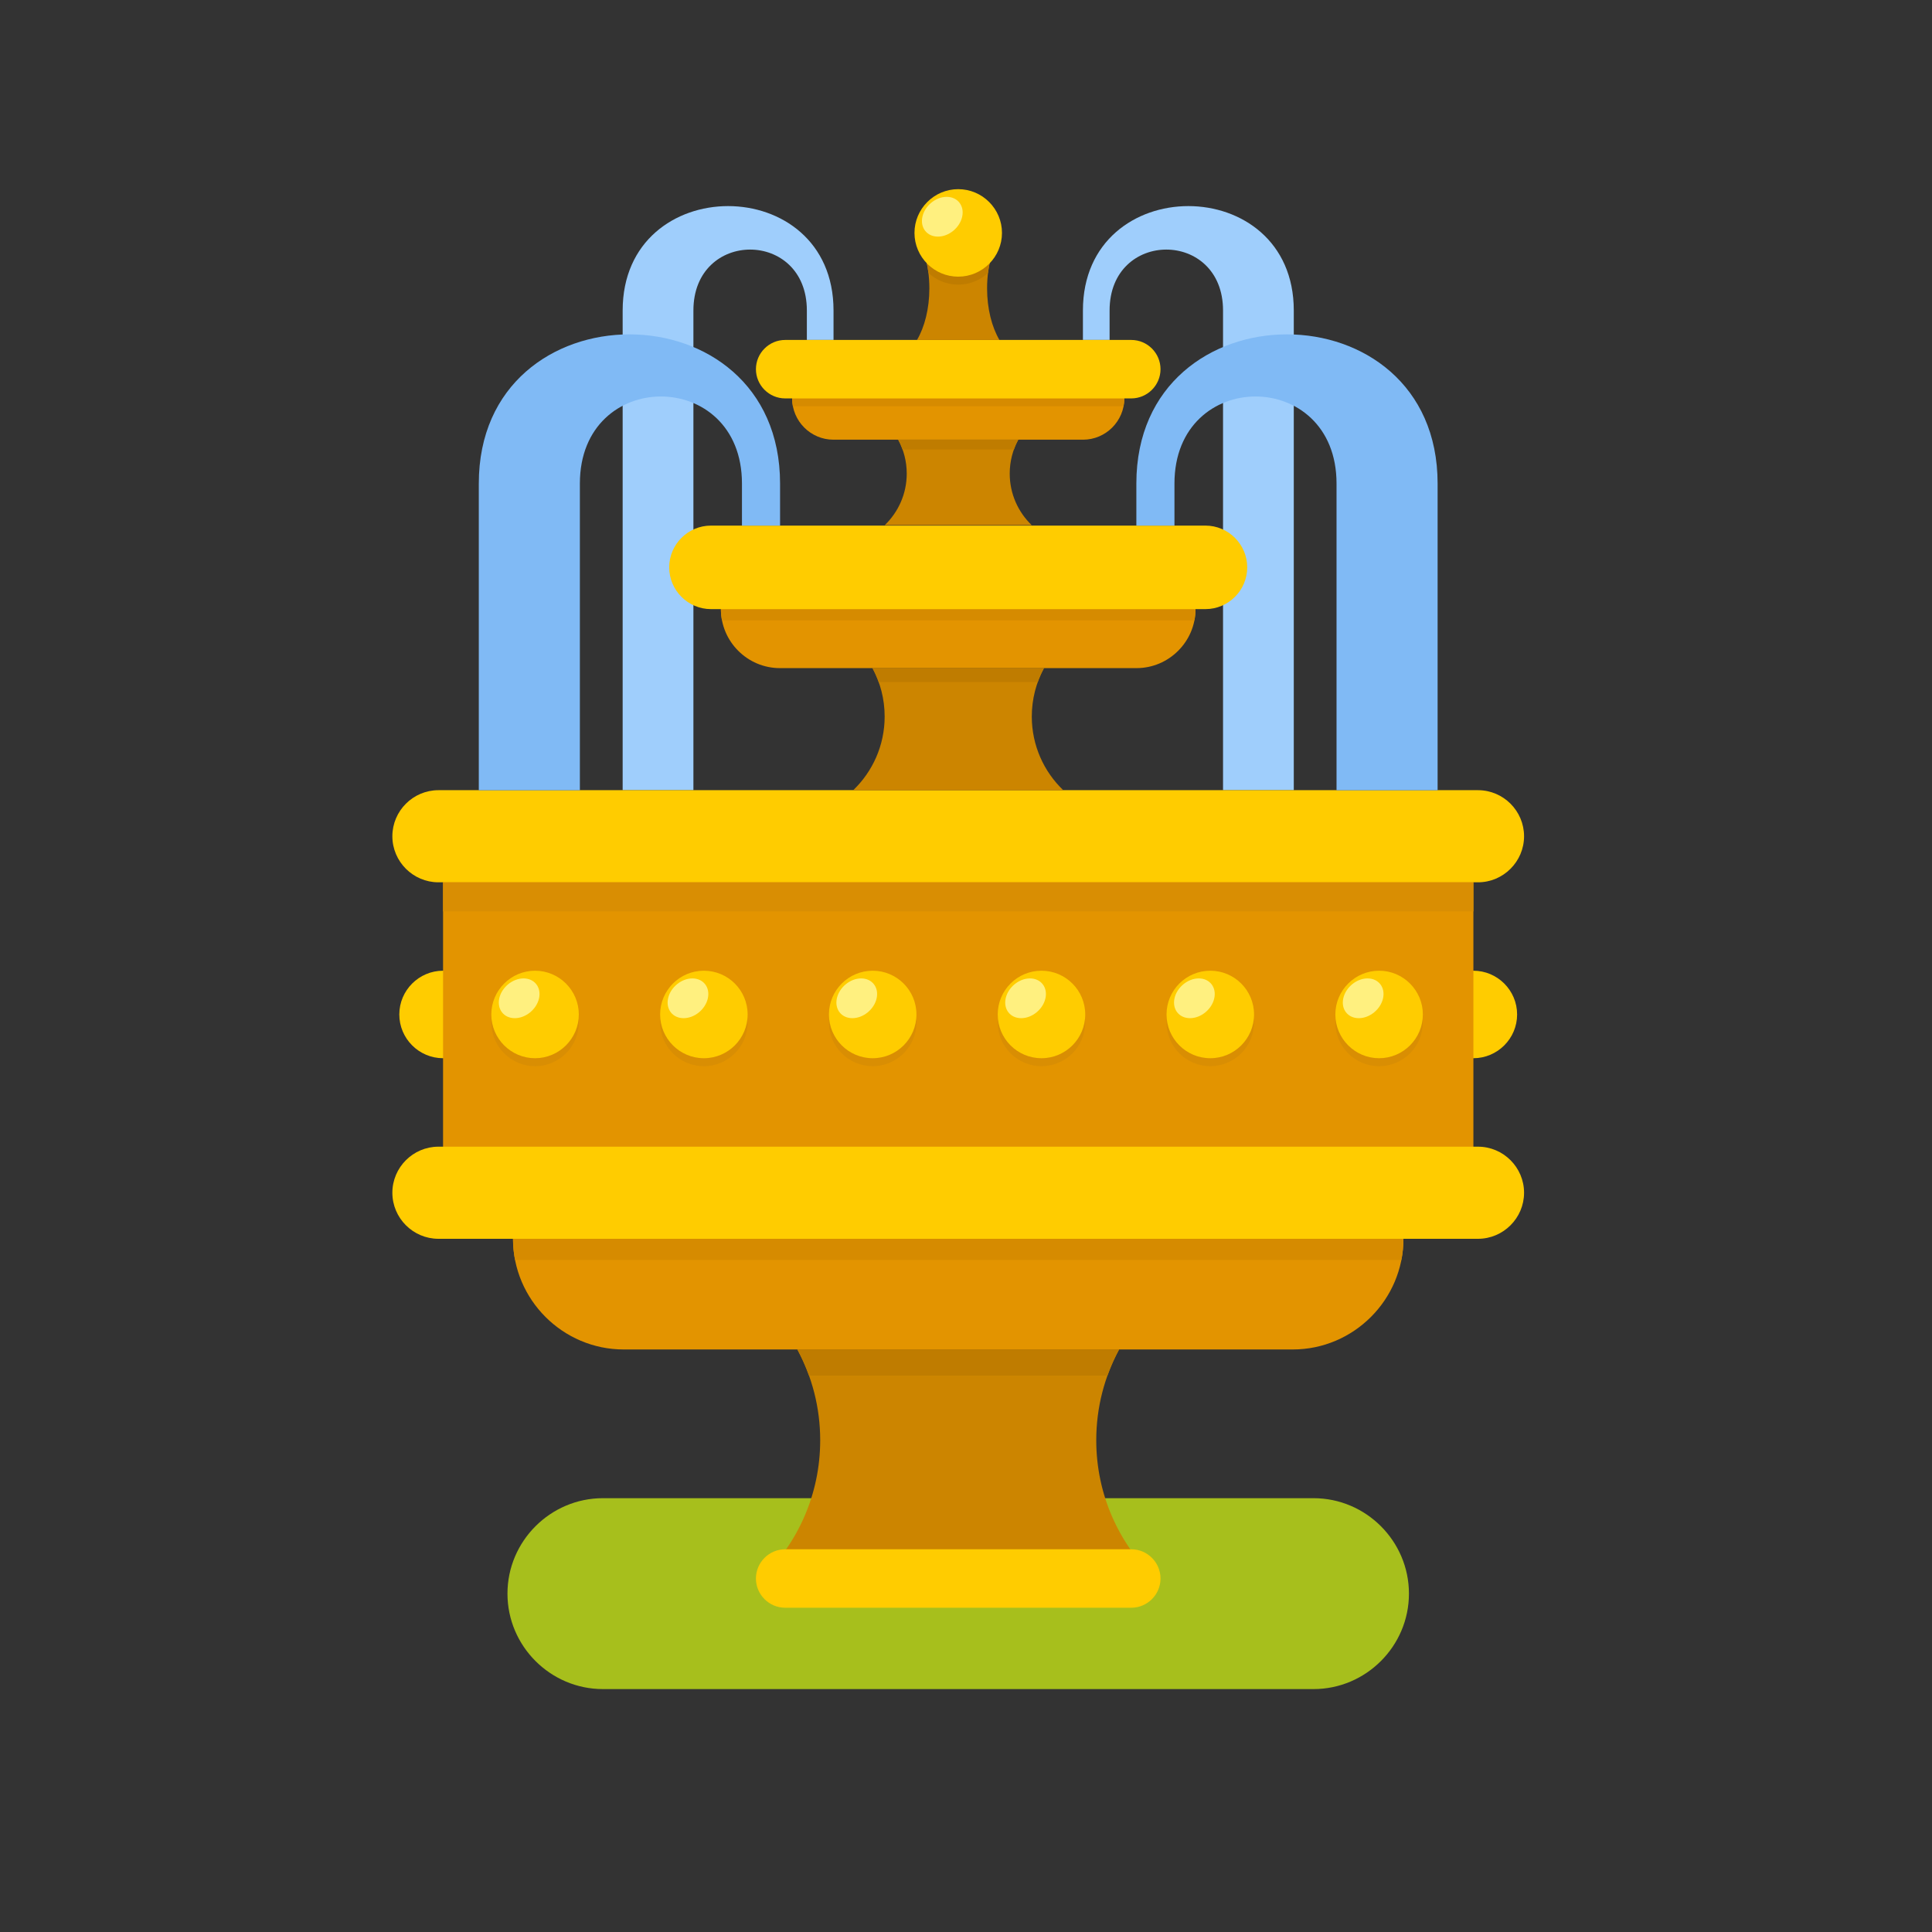 <?xml version="1.0" encoding="UTF-8"?>
<svg version="1.1" viewBox="0 0 800 800" xmlns="http://www.w3.org/2000/svg">
<rect x="0" y="0" width="800" height="800" fill="#333333" stroke="none"/>
<defs>
<clipPath id="a">
<path d="m0 600h600v-600h-600z"/>
</clipPath>
</defs>
<g transform="matrix(1.333 0 0 -1.333 0 800)">
<g clip-path="url(#a)">
<g transform="translate(187.29 134.76)">
<path d="m0 0h220.73c16.308 0 29.65-13.342 29.65-29.65 0-16.309-13.342-29.652-29.65-29.652h-220.73c-16.309 0-29.652 13.343-29.652 29.652 0 16.308 13.343 29.65 29.652 29.65" fill="#a7bf1c" fill-rule="evenodd"/>
</g>
<g transform="translate(159.36 249.72)">
<path d="m0 0h276.6v-34.381c0-18.91-15.472-34.383-34.383-34.383h-207.84c-18.911 0-34.382 15.473-34.382 34.383z" fill="#e39400" fill-rule="evenodd"/>
</g>
<g transform="translate(435.96 215.34)">
<path d="m0 0c0-2.244-0.221-4.44-0.637-6.567h-275.33c-0.415 2.127-0.635 4.323-0.635 6.567z" fill="#d68b00" fill-rule="evenodd"/>
</g>
<g transform="translate(297.66 180.96)" fill-rule="evenodd">
<path d="m0 0h-49.977c4.529-8.392 7.1-17.997 7.1-28.201 0-16.879-7.031-32.115-18.323-42.944h122.4c-11.291 10.829-18.322 26.065-18.322 42.944 0 10.204 2.571 19.809 7.098 28.201z" fill="#cc8500"/>
<path d="m0 0h-49.977c1.4-2.594 2.613-5.304 3.62-8.113h92.713c1.008 2.809 2.22 5.519 3.62 8.113z" fill="#bf7c00"/>
</g>
<g transform="translate(250.64 494.55)">
<path d="m0 0v9.145c0 25.236-35.241 25.236-35.241 0v-149h-21.978v149c0 43.247 65.504 43.247 65.504 0v-9.145zm94.04 0v9.145c0 25.236 35.241 25.236 35.241 0v-149h21.977l1e-3 149c0 43.247-65.504 43.247-65.504 0v-9.145z" fill="#9fcefc" fill-rule="evenodd"/>
</g>
<g transform="translate(137.63 271.43)">
<path d="m0 0c7.485 0 13.59 6.105 13.59 13.591 0 7.484-6.105 13.591-13.59 13.591-7.486 0-13.591-6.107-13.591-13.591 0-7.486 6.105-13.591 13.591-13.591" fill="#fc0" fill-rule="evenodd"/>
</g>
<g transform="translate(457.68 271.43)">
<path d="m0 0c7.485 0 13.591 6.105 13.591 13.591 0 7.484-6.106 13.591-13.591 13.591-7.484 0-13.589-6.107-13.589-13.591 0-7.486 6.105-13.591 13.589-13.591" fill="#fc0" fill-rule="evenodd"/>
</g>
<path d="m137.63 330.81h320.06v-91.595h-320.06z" fill="#e39400" fill-rule="evenodd"/>
<g transform="translate(459.12 354.69)">
<path d="m0 0h-322.93c-7.869 0-14.308-6.439-14.308-14.308 0-7.87 6.439-14.308 14.308-14.308h322.93c7.87 0 14.309 6.438 14.309 14.308 0 7.869-6.439 14.308-14.309 14.308m0-110.74h-322.93c-7.869 0-14.308-6.438-14.308-14.308 0-7.869 6.439-14.308 14.308-14.308h322.93c7.87 0 14.309 6.439 14.309 14.308 0 7.87-6.439 14.308-14.309 14.308" fill="#fc0" fill-rule="evenodd"/>
</g>
<path d="m137.63 317.04h320.06v9.03h-320.06z" fill="#d98e03" fill-rule="evenodd"/>
<g transform="translate(166.21 268.95)">
<path d="m0 0c7.485 0 13.59 6.105 13.59 13.591 0 7.485-6.105 13.59-13.59 13.59-7.484 0-13.59-6.105-13.59-13.59 0-7.486 6.106-13.591 13.59-13.591" fill="#d98e03" fill-rule="evenodd"/>
</g>
<g transform="translate(166.21 271.43)">
<path d="m0 0c7.485 0 13.59 6.105 13.59 13.591 0 7.484-6.105 13.591-13.59 13.591-7.484 0-13.59-6.107-13.59-13.591 0-7.486 6.106-13.591 13.59-13.591" fill="#fc0" fill-rule="evenodd"/>
</g>
<g transform="translate(162.63 296.22)">
<path d="m0 0c3.41 0 5.567-2.766 4.815-6.176-0.751-3.413-4.124-6.178-7.537-6.178-3.41 0-5.565 2.765-4.814 6.178 0.75 3.41 4.124 6.176 7.536 6.176" fill="#fff07f" fill-rule="evenodd"/>
</g>
<g transform="translate(218.65 296.13)">
<path d="m0 0c7.507 0 13.591-6.084 13.591-13.59s-6.084-13.591-13.591-13.591c-7.504 0-13.589 6.085-13.589 13.591s6.085 13.59 13.589 13.59" fill="#d98e03" fill-rule="evenodd"/>
</g>
<g transform="translate(218.65 298.61)">
<path d="m0 0c7.507 0 13.591-6.084 13.591-13.589 0-7.507-6.084-13.591-13.591-13.591-7.504 0-13.589 6.084-13.589 13.591 0 7.505 6.085 13.589 13.589 13.589" fill="#fc0" fill-rule="evenodd"/>
</g>
<g transform="translate(215.07 296.22)">
<path d="m0 0c3.411 0 5.566-2.766 4.815-6.176-0.751-3.413-4.123-6.178-7.536-6.178-3.41 0-5.566 2.765-4.815 6.178 0.751 3.41 4.125 6.176 7.536 6.176" fill="#fff07f" fill-rule="evenodd"/>
</g>
<g transform="translate(271.09 296.14)">
<path d="m0 0c7.506 0 13.591-6.085 13.591-13.591s-6.085-13.591-13.591-13.591c-7.504 0-13.59 6.085-13.59 13.591s6.086 13.591 13.59 13.591" fill="#d98e03" fill-rule="evenodd"/>
</g>
<g transform="translate(271.09 298.61)">
<path d="m0 0c7.506 0 13.591-6.084 13.591-13.589 0-7.507-6.085-13.591-13.591-13.591-7.504 0-13.59 6.084-13.59 13.591 0 7.505 6.086 13.589 13.59 13.589" fill="#fc0" fill-rule="evenodd"/>
</g>
<g transform="translate(267.5 296.22)">
<path d="m0 0c3.41 0 5.567-2.766 4.815-6.176-0.751-3.413-4.125-6.178-7.537-6.178-3.41 0-5.565 2.765-4.815 6.178 0.751 3.41 4.124 6.176 7.537 6.176" fill="#fff07f" fill-rule="evenodd"/>
</g>
<g transform="translate(323.52 296.14)">
<path d="m0 0c7.506 0 13.59-6.085 13.59-13.591s-6.084-13.591-13.59-13.591c-7.505 0-13.59 6.085-13.59 13.591s6.085 13.591 13.59 13.591" fill="#d98e03" fill-rule="evenodd"/>
</g>
<g transform="translate(323.52 298.61)">
<path d="m0 0c7.506 0 13.59-6.084 13.59-13.589 0-7.507-6.084-13.591-13.59-13.591-7.505 0-13.59 6.084-13.59 13.591 0 7.505 6.085 13.589 13.59 13.589" fill="#fc0" fill-rule="evenodd"/>
</g>
<g transform="translate(319.94 296.22)">
<path d="m0 0c3.41 0 5.567-2.766 4.816-6.176-0.752-3.413-4.126-6.178-7.536-6.178-3.412 0-5.568 2.765-4.816 6.178 0.75 3.41 4.125 6.176 7.536 6.176" fill="#fff07f" fill-rule="evenodd"/>
</g>
<g transform="translate(375.96 296.14)">
<path d="m0 0c7.506 0 13.591-6.085 13.591-13.591s-6.085-13.591-13.591-13.591-13.589 6.085-13.589 13.591 6.083 13.591 13.589 13.591" fill="#d98e03" fill-rule="evenodd"/>
</g>
<g transform="translate(375.96 298.61)">
<path d="m0 0c7.506 0 13.591-6.084 13.591-13.589 0-7.507-6.085-13.591-13.591-13.591s-13.589 6.084-13.589 13.591c0 7.505 6.083 13.589 13.589 13.589" fill="#fc0" fill-rule="evenodd"/>
</g>
<g transform="translate(372.38 296.22)">
<path d="m0 0c3.41 0 5.566-2.766 4.814-6.176-0.75-3.413-4.124-6.178-7.535-6.178s-5.568 2.765-4.816 6.178c0.751 3.41 4.125 6.176 7.537 6.176" fill="#fff07f" fill-rule="evenodd"/>
</g>
<g transform="translate(428.4 268.95)">
<path d="m0 0c7.485 0 13.59 6.105 13.59 13.591 0 7.485-6.105 13.591-13.59 13.591-7.484 0-13.59-6.106-13.59-13.591 0-7.486 6.106-13.591 13.59-13.591" fill="#d98e03" fill-rule="evenodd"/>
</g>
<g transform="translate(428.4 271.43)">
<path d="m0 0c7.485 0 13.59 6.105 13.59 13.591 0 7.484-6.105 13.591-13.59 13.591-7.484 0-13.59-6.107-13.59-13.591 0-7.486 6.106-13.591 13.59-13.591" fill="#fc0" fill-rule="evenodd"/>
</g>
<g transform="translate(424.81 296.22)">
<path d="m0 0c3.411 0 5.568-2.766 4.816-6.176-0.751-3.413-4.125-6.178-7.537-6.178-3.41 0-5.567 2.765-4.815 6.178 0.751 3.41 4.125 6.176 7.536 6.176" fill="#fff07f" fill-rule="evenodd"/>
</g>
<g transform="translate(223.94 429.26)">
<path d="m0 0h147.43v-18.326c0-10.08-8.247-18.325-18.326-18.325h-110.78c-10.078 0-18.325 8.245-18.325 18.325z" fill="#e39400" fill-rule="evenodd"/>
</g>
<g transform="translate(371.37 410.94)">
<path d="m0 0c0-1.196-0.118-2.366-0.339-3.5h-146.75c-0.22 1.134-0.339 2.304-0.339 3.5z" fill="#d68b00" fill-rule="evenodd"/>
</g>
<g transform="translate(297.66 392.61)" fill-rule="evenodd">
<path d="m0 0h-26.638c2.413-4.474 3.783-9.593 3.783-15.031 0-8.998-3.747-17.119-9.765-22.891h65.241c-6.019 5.772-9.767 13.893-9.767 22.891 0 5.438 1.372 10.557 3.785 15.031z" fill="#cc8500"/>
<path d="m0 0h-26.638c0.745-1.384 1.393-2.828 1.929-4.324h49.418c0.537 1.496 1.183 2.94 1.93 4.324z" fill="#bf7c00"/>
</g>
<g transform="translate(220.85 436.88)">
<path d="m0 0h153.61c7.134 0 12.973-5.838 12.973-12.972 0-7.135-5.839-12.973-12.973-12.973h-153.61c-7.135 0-12.973 5.838-12.973 12.973 0 7.134 5.838 12.972 12.973 12.972" fill="#fc0" fill-rule="evenodd"/>
</g>
<g transform="translate(230.48 436.88)">
<path d="m0 0v13.064c0 36.055-50.349 36.055-50.349 0v-95.256h-31.398v95.256c0 61.787 93.584 61.787 93.584 0v-13.064zm134.35 0v13.064c0 36.055 50.346 36.055 50.346 0v-95.256h31.399v95.256c0 61.787-93.582 61.787-93.582 0v-13.064z" fill="#80baf5" fill-rule="evenodd"/>
</g>
<g transform="translate(246.06 489.22)">
<path d="m0 0h103.2v-12.828c0-7.054-5.771-12.826-12.827-12.826h-77.54c-7.057 0-12.828 5.772-12.828 12.826z" fill="#e39400" fill-rule="evenodd"/>
</g>
<g transform="translate(349.25 476.39)">
<path d="m0 0c0-0.836-0.083-1.656-0.236-2.45h-102.72c-0.155 0.794-0.237 1.614-0.237 2.45z" fill="#d68b00" fill-rule="evenodd"/>
</g>
<g transform="translate(297.66 463.56)" fill-rule="evenodd">
<path d="m0 0h-18.646c1.69-3.132 2.65-6.714 2.65-10.522 0-6.297-2.624-11.982-6.836-16.022h45.665c-4.212 4.04-6.836 9.725-6.836 16.022 0 3.808 0.96 7.39 2.649 10.522z" fill="#cc8500"/>
<path d="m0 0h-18.646c0.524-0.969 0.975-1.979 1.352-3.027h34.589c0.375 1.048 0.828 2.058 1.351 3.027z" fill="#bf7c00"/>
</g>
<g transform="translate(243.9 494.55)">
<path d="m0 0h107.52c4.995 0 9.08-4.085 9.08-9.081 0-4.993-4.085-9.08-9.08-9.08h-107.52c-4.993 0-9.079 4.087-9.079 9.08 0 4.996 4.086 9.081 9.079 9.081" fill="#fc0" fill-rule="evenodd"/>
</g>
<g transform="translate(297.66 521.09)" fill-rule="evenodd">
<path d="m0 0h-10.45c0.947-3.132 1.483-6.715 1.483-10.522 0-6.297-1.469-11.982-3.83-16.021h25.594c-2.361 4.039-3.831 9.724-3.831 16.021 0 3.807 0.538 7.39 1.484 10.522z" fill="#cc8500"/>
<path d="m0 0h-10.45c0.536-1.774 0.94-3.691 1.191-5.713 2.427-2.261 5.682-3.644 9.259-3.644 3.578 0 6.832 1.383 9.26 3.644 0.249 2.022 0.654 3.939 1.19 5.713z" fill="#bf7c00"/>
</g>
<g transform="translate(297.66 514.21)">
<path d="m0 0c7.484 0 13.591 6.105 13.591 13.59s-6.107 13.59-13.591 13.59c-7.485 0-13.59-6.105-13.59-13.59s6.105-13.59 13.59-13.59" fill="#fc0" fill-rule="evenodd"/>
</g>
<g transform="translate(294.07 539)">
<path d="m0 0c3.412 0 5.567-2.765 4.817-6.176-0.751-3.411-4.125-6.176-7.537-6.176-3.411 0-5.567 2.765-4.816 6.176s4.125 6.176 7.536 6.176" fill="#fff07f" fill-rule="evenodd"/>
</g>
<g transform="translate(243.9 118.89)">
<path d="m0 0h107.52c4.995 0 9.08-4.086 9.08-9.081 0-4.993-4.085-9.08-9.08-9.08h-107.52c-4.993 0-9.079 4.086-9.079 9.08 0 4.995 4.086 9.081 9.079 9.081" fill="#fc0" fill-rule="evenodd"/>
</g>
</g>
</g>
</svg>
